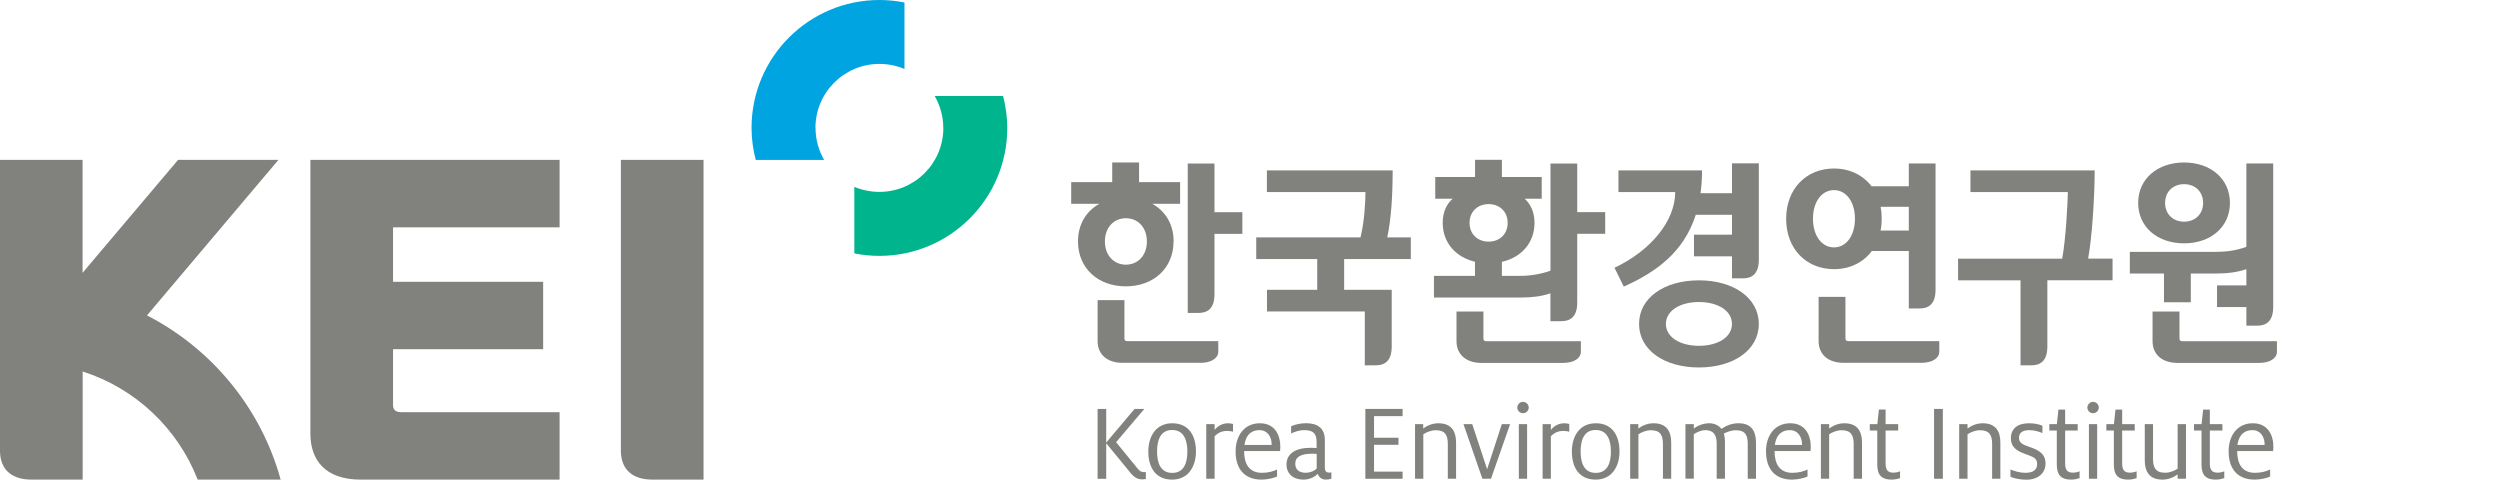 <svg width="213" height="41" viewBox="0 0 213 41" fill="none" xmlns="http://www.w3.org/2000/svg">
<g clip-path="url(#clip0_600_12837)">
<path d="M26.445 36.942C26.445 39.17 27.677 40.863 30.733 40.863H47.676V35.117H34.155C33.708 35.117 33.488 34.898 33.488 34.539V29.753H46.276V24.008H33.488V19.369H47.676V13.623H26.445V36.942Z" fill="#81827E"/>
<path d="M12.517 26.88L23.722 13.623H15.17L7.035 23.245V13.623H0V38.401C0 39.8 0.777 40.863 2.697 40.863H7.043V31.651C11.535 33.087 15.141 36.495 16.841 40.863H23.913C22.235 34.766 18.043 29.709 12.524 26.873L12.517 26.88Z" fill="#81827E"/>
<path d="M52.898 13.623V38.401C52.898 39.8 53.675 40.863 55.595 40.863H59.941V13.623H52.898Z" fill="#81827E"/>
<path d="M80.374 10.897C80.374 13.909 77.934 16.349 74.922 16.349C74.167 16.349 73.441 16.195 72.789 15.917V21.589C73.478 21.728 74.189 21.801 74.922 21.801C80.938 21.801 85.819 16.921 85.819 10.904C85.819 9.959 85.687 9.05 85.46 8.178H79.634C80.096 8.977 80.367 9.907 80.367 10.904L80.374 10.897Z" fill="#00B48D"/>
<path d="M69.476 10.898C69.476 7.885 71.917 5.445 74.929 5.445C75.684 5.445 76.409 5.599 77.061 5.877V0.213C76.372 0.073 75.654 0 74.929 0C68.912 0 64.031 4.881 64.031 10.898C64.031 11.843 64.163 12.752 64.39 13.624H70.216C69.755 12.825 69.484 11.894 69.484 10.898H69.476Z" fill="#00A4E0"/>
<path d="M95.802 28.765V25.57H93.516V29.066C93.516 30.165 94.292 30.913 95.641 30.913H102.237C103.416 30.913 103.798 30.37 103.798 29.989V29.066H96.095C95.795 29.066 95.802 28.934 95.802 28.758V28.765Z" fill="#81827E"/>
<path d="M118.647 14.52H107.94V16.366H116.338C116.338 17.216 116.243 18.902 115.913 20.228H107.031V22.075H112.227V24.692H107.947V26.538H116.28V31.126H117.211C117.914 31.126 118.574 30.818 118.574 29.528V24.692H114.521V22.075H120.201V20.228H118.193C118.537 18.638 118.654 16.623 118.654 14.52H118.647Z" fill="#81827E"/>
<path d="M178.473 14.519H167.883V16.366H176.179C176.179 17.062 176.011 20.419 175.696 22.038H166.828V23.885H172.149V31.125H173.072C173.776 31.125 174.435 30.818 174.435 29.52V23.878H179.99V22.031H177.909C178.239 20.257 178.466 16.828 178.466 14.512L178.473 14.519Z" fill="#81827E"/>
<path d="M103.482 13.932H101.195V26.661H102.111C102.822 26.661 103.474 26.353 103.474 25.064V19.926H105.849V18.08H103.474V13.939L103.482 13.932Z" fill="#81827E"/>
<path d="M147.565 16.461H144.883C144.971 15.86 145.015 15.215 145.015 14.519H137.892V16.366H142.729C142.729 18.784 140.699 21.327 137.555 22.815L138.346 24.42C141.065 23.196 143.447 21.525 144.48 18.3H147.565V19.993H144.326V21.84H147.565V23.716H148.489C149.2 23.716 149.852 23.408 149.852 22.111V13.918H147.565V16.446V16.461Z" fill="#81827E"/>
<path d="M134.396 13.932H132.102V23.064C131.289 23.349 130.409 23.503 129.544 23.503H127.961V22.309C129.625 21.928 130.739 20.689 130.739 18.989C130.739 18.095 130.431 17.413 129.903 16.93H131.354V15.083H127.961V13.617H125.675V15.083H122.282V16.93H123.762C123.227 17.413 122.919 18.095 122.919 18.989C122.919 20.682 124.033 21.913 125.668 22.302V23.503H122.172V25.35H129.537C130.519 25.35 131.318 25.255 132.095 24.991V27.365H133.018C133.729 27.365 134.381 27.058 134.381 25.768V19.92H136.763V18.073H134.381V13.932H134.396ZM125.206 18.989C125.206 18.036 125.887 17.391 126.833 17.391C127.778 17.391 128.452 18.036 128.452 18.989C128.452 19.942 127.771 20.587 126.833 20.587C125.895 20.587 125.206 19.949 125.206 18.989Z" fill="#81827E"/>
<path d="M157.232 28.765V25.291H154.945V29.065C154.945 30.165 155.722 30.912 157.071 30.912H163.666C164.846 30.912 165.227 30.37 165.227 29.989V29.065H157.525C157.224 29.065 157.232 28.926 157.232 28.757V28.765Z" fill="#81827E"/>
<path d="M184.37 25.754H186.657V23.306H188.753C189.735 23.306 190.57 23.211 191.391 22.933V24.318H188.892V26.164H191.391V27.747H192.314C193.025 27.747 193.678 27.439 193.678 26.142V13.926H191.391V21.027C190.519 21.357 189.632 21.459 188.753 21.459H181.461V23.306H184.37V25.754Z" fill="#81827E"/>
<path d="M185.985 29.073C185.685 29.073 185.692 28.934 185.692 28.765V26.545H183.398V29.073C183.398 30.172 184.183 30.92 185.524 30.92H192.434C193.614 30.92 193.995 30.378 193.995 29.997V29.073H185.978H185.985Z" fill="#81827E"/>
<path d="M126.681 29.073C126.38 29.073 126.388 28.934 126.388 28.765V26.545H124.094V29.073C124.094 30.172 124.878 30.92 126.219 30.92H133.13C134.31 30.92 134.691 30.378 134.691 29.997V29.073H126.673H126.681Z" fill="#81827E"/>
<path d="M99.994 20.571C99.994 19.106 99.29 17.984 98.169 17.361H100.544V15.515H97.048V13.844H94.761V15.515H91.266V17.361H93.669C92.548 17.984 91.845 19.106 91.845 20.571C91.845 22.865 93.567 24.397 95.919 24.397C98.272 24.397 99.987 22.858 99.987 20.571H99.994ZM94.138 20.571C94.138 19.384 94.893 18.593 95.927 18.593C96.96 18.593 97.715 19.391 97.715 20.571C97.715 21.751 96.96 22.55 95.927 22.55C94.893 22.55 94.138 21.751 94.138 20.571Z" fill="#81827E"/>
<path d="M159.479 21.386H162.63V26.282H163.546C164.257 26.282 164.909 25.974 164.909 24.677V13.926H162.63V15.868H159.457C158.724 14.915 157.595 14.358 156.254 14.358C153.902 14.358 152.18 16.08 152.18 18.645C152.18 21.21 153.902 22.933 156.254 22.933C157.61 22.933 158.753 22.361 159.479 21.386ZM162.63 17.612V19.642H160.226C160.292 19.327 160.322 18.997 160.322 18.645C160.322 18.294 160.292 17.942 160.226 17.619H162.63V17.612ZM154.466 18.638C154.466 17.18 155.221 16.198 156.254 16.198C157.288 16.198 158.042 17.18 158.042 18.638C158.042 20.096 157.288 21.078 156.254 21.078C155.221 21.078 154.466 20.096 154.466 18.638Z" fill="#81827E"/>
<path d="M144.749 23.885C141.796 23.885 139.648 25.372 139.648 27.6C139.648 29.828 141.803 31.308 144.749 31.308C147.695 31.308 149.85 29.821 149.85 27.6C149.85 25.38 147.695 23.885 144.749 23.885ZM144.749 29.462C143.122 29.462 141.935 28.714 141.935 27.6C141.935 26.486 143.122 25.732 144.749 25.732C146.376 25.732 147.563 26.479 147.563 27.6C147.563 28.722 146.376 29.462 144.749 29.462Z" fill="#81827E"/>
<path d="M186.085 20.733C188.342 20.733 189.991 19.348 189.991 17.288C189.991 15.229 188.342 13.844 186.085 13.844C183.828 13.844 182.172 15.229 182.172 17.288C182.172 19.348 183.821 20.733 186.085 20.733ZM186.085 15.691C187.023 15.691 187.705 16.328 187.705 17.288C187.705 18.248 187.023 18.886 186.085 18.886C185.147 18.886 184.466 18.248 184.466 17.288C184.466 16.328 185.155 15.691 186.085 15.691Z" fill="#81827E"/>
<path d="M96.286 40.248L94.249 37.764V40.791H93.516V34.84H94.249V37.705L96.667 34.84H97.495L95.091 37.676L96.923 39.919C97.114 40.16 97.268 40.226 97.466 40.226C97.517 40.226 97.568 40.226 97.627 40.219V40.813C97.51 40.835 97.407 40.842 97.312 40.842C96.923 40.842 96.645 40.688 96.278 40.248H96.286Z" fill="#81827E"/>
<path d="M97.836 38.466C97.836 37.213 98.459 36.062 99.873 36.062C101.288 36.062 101.896 37.118 101.896 38.466C101.896 39.719 101.266 40.863 99.859 40.863C98.451 40.863 97.836 39.815 97.836 38.466ZM101.163 38.466C101.163 37.609 100.921 36.634 99.866 36.634C98.811 36.634 98.583 37.609 98.583 38.466C98.583 39.324 98.811 40.291 99.873 40.291C100.936 40.291 101.163 39.331 101.163 38.466Z" fill="#81827E"/>
<path d="M102.773 36.136H103.484V36.627C103.748 36.304 104.122 36.062 104.65 36.062C104.767 36.062 104.935 36.092 105.053 36.121V36.781C104.935 36.751 104.774 36.715 104.576 36.715C104.005 36.715 103.748 36.927 103.484 37.162V40.789H102.773V36.136Z" fill="#81827E"/>
<path d="M105.273 38.481C105.273 37.066 106.05 36.062 107.34 36.062C108.63 36.062 109.084 37.074 109.084 38.078C109.084 38.195 109.077 38.32 109.062 38.43H105.999V38.452C105.999 39.522 106.431 40.284 107.509 40.284C108.066 40.284 108.483 40.159 108.806 39.998V40.599C108.535 40.723 108.014 40.863 107.487 40.863C105.984 40.863 105.273 39.895 105.273 38.474V38.481ZM106.036 37.909H108.344V37.858C108.344 37.235 108 36.649 107.311 36.649C106.776 36.649 106.182 36.876 106.028 37.909H106.036Z" fill="#81827E"/>
<path d="M112.973 40.864C112.629 40.864 112.372 40.674 112.27 40.366C112.05 40.622 111.573 40.864 111.053 40.864C110.166 40.864 109.609 40.351 109.609 39.574C109.609 38.651 110.386 38.153 111.661 38.153C111.815 38.153 112.035 38.16 112.174 38.175V37.654C112.174 36.921 111.867 36.65 111.141 36.65C110.643 36.65 110.269 36.804 110.005 36.936V36.313C110.32 36.181 110.76 36.057 111.266 36.057C112.277 36.057 112.878 36.496 112.878 37.5V39.86C112.878 40.168 113.032 40.27 113.259 40.27C113.318 40.27 113.376 40.263 113.435 40.248V40.783C113.332 40.82 113.193 40.857 112.966 40.857L112.973 40.864ZM111.771 38.658C110.863 38.658 110.357 38.915 110.357 39.508C110.357 39.992 110.672 40.278 111.229 40.278C111.632 40.278 111.984 40.124 112.182 39.926V38.673C112.086 38.666 111.896 38.651 111.771 38.651V38.658Z" fill="#81827E"/>
<path d="M116.328 34.84H119.501V35.455H117.068V37.295H119.15V37.896H117.068V40.182H119.501V40.791H116.328V34.84Z" fill="#81827E"/>
<path d="M120.555 36.136H121.258V36.51C121.478 36.341 121.947 36.062 122.548 36.062C123.677 36.062 124.058 36.766 124.058 37.711V40.789H123.354V37.829C123.354 37.103 123.142 36.656 122.336 36.656C121.903 36.656 121.515 36.839 121.266 37.001V40.789H120.562V36.136H120.555Z" fill="#81827E"/>
<path d="M124.688 36.137H125.435L126.703 39.977L127.956 36.137H128.66L127.033 40.79H126.3L124.688 36.137Z" fill="#81827E"/>
<path d="M129.273 34.722C129.273 34.451 129.493 34.238 129.757 34.238C130.021 34.238 130.248 34.458 130.248 34.722C130.248 34.986 130.028 35.206 129.757 35.206C129.486 35.206 129.273 34.986 129.273 34.722ZM129.405 36.136H130.109V40.79H129.405V36.136Z" fill="#81827E"/>
<path d="M131.43 36.136H132.133V36.627C132.397 36.304 132.771 36.062 133.298 36.062C133.416 36.062 133.584 36.092 133.702 36.121V36.781C133.584 36.751 133.423 36.715 133.225 36.715C132.654 36.715 132.397 36.927 132.133 37.162V40.789H131.43V36.136Z" fill="#81827E"/>
<path d="M133.922 38.466C133.922 37.213 134.545 36.062 135.959 36.062C137.374 36.062 137.982 37.118 137.982 38.466C137.982 39.719 137.352 40.863 135.945 40.863C134.537 40.863 133.922 39.815 133.922 38.466ZM137.249 38.466C137.249 37.609 137.007 36.634 135.952 36.634C134.897 36.634 134.669 37.609 134.669 38.466C134.669 39.324 134.897 40.291 135.959 40.291C137.022 40.291 137.249 39.331 137.249 38.466Z" fill="#81827E"/>
<path d="M138.883 36.136H139.586V36.51C139.806 36.341 140.275 36.062 140.876 36.062C142.005 36.062 142.386 36.766 142.386 37.711V40.789H141.682V37.829C141.682 37.103 141.47 36.656 140.664 36.656C140.231 36.656 139.843 36.839 139.594 37.001V40.789H138.89V36.136H138.883Z" fill="#81827E"/>
<path d="M143.602 36.136H144.312V36.51C144.562 36.319 145.038 36.062 145.639 36.062C146.057 36.062 146.445 36.246 146.672 36.539C147.068 36.26 147.552 36.062 148.131 36.062C149.23 36.062 149.611 36.751 149.611 37.711V40.789H148.907V37.829C148.907 37.14 148.739 36.656 147.896 36.656C147.493 36.656 147.097 36.825 146.87 36.942C146.907 37.074 146.965 37.316 146.965 37.602V40.789H146.262V37.777C146.262 36.979 145.917 36.649 145.294 36.649C144.921 36.649 144.569 36.832 144.312 36.993V40.782H143.602V36.129V36.136Z" fill="#81827E"/>
<path d="M150.461 38.481C150.461 37.066 151.238 36.062 152.528 36.062C153.817 36.062 154.279 37.074 154.279 38.078C154.279 38.195 154.272 38.32 154.257 38.43H151.194V38.452C151.194 39.522 151.626 40.284 152.703 40.284C153.26 40.284 153.678 40.159 154.001 39.998V40.599C153.729 40.723 153.209 40.863 152.681 40.863C151.179 40.863 150.468 39.895 150.468 38.474L150.461 38.481ZM151.223 37.909H153.532V37.858C153.532 37.235 153.187 36.649 152.498 36.649C151.963 36.649 151.37 36.876 151.216 37.909H151.223Z" fill="#81827E"/>
<path d="M155.141 36.136H155.844V36.51C156.064 36.341 156.533 36.062 157.134 36.062C158.263 36.062 158.644 36.766 158.644 37.711V40.789H157.933V37.829C157.933 37.103 157.72 36.656 156.914 36.656C156.482 36.656 156.093 36.839 155.844 37.001V40.789H155.141V36.136Z" fill="#81827E"/>
<path d="M159.312 36.136H159.95L160.082 34.891H160.653V36.136H161.723V36.679H160.653V39.478C160.653 40.043 160.844 40.27 161.313 40.27C161.54 40.27 161.76 40.211 161.884 40.153V40.739C161.752 40.783 161.474 40.863 161.166 40.863C160.345 40.863 159.942 40.512 159.942 39.574V36.679H159.305V36.136H159.312Z" fill="#81827E"/>
<path d="M164.781 34.84H165.529V40.791H164.781V34.84Z" fill="#81827E"/>
<path d="M166.922 36.136H167.633V36.51C167.853 36.341 168.322 36.062 168.923 36.062C170.051 36.062 170.432 36.766 170.432 37.711V40.789H169.729V37.829C169.729 37.103 169.516 36.656 168.703 36.656C168.27 36.656 167.882 36.839 167.633 37.001V40.789H166.922V36.136Z" fill="#81827E"/>
<path d="M171.289 40.606V39.998C171.575 40.13 172.11 40.284 172.542 40.284C173.209 40.284 173.561 40.056 173.561 39.529C173.561 39.038 173.253 38.935 172.55 38.679C171.824 38.422 171.326 38.085 171.326 37.352C171.326 36.466 171.956 36.062 172.879 36.062C173.378 36.062 173.803 36.172 174.015 36.275V36.898C173.795 36.795 173.348 36.649 172.901 36.649C172.315 36.649 172.015 36.876 172.015 37.301C172.015 37.689 172.271 37.865 172.865 38.063C173.517 38.283 174.279 38.569 174.279 39.485C174.279 40.335 173.62 40.87 172.645 40.87C172.176 40.87 171.612 40.775 171.289 40.614V40.606Z" fill="#81827E"/>
<path d="M174.609 36.137H175.246L175.378 34.898H175.95V36.137H177.02V36.679H175.95V39.479C175.95 40.043 176.141 40.27 176.61 40.27C176.837 40.27 177.057 40.212 177.181 40.153V40.739C177.049 40.783 176.771 40.864 176.463 40.864C175.642 40.864 175.239 40.512 175.239 39.574V36.679H174.602V36.137H174.609Z" fill="#81827E"/>
<path d="M177.844 34.722C177.844 34.458 178.064 34.238 178.327 34.238C178.591 34.238 178.818 34.458 178.818 34.722C178.818 34.986 178.599 35.206 178.327 35.206C178.056 35.206 177.844 34.986 177.844 34.722ZM177.976 36.136H178.679V40.79H177.976V36.136Z" fill="#81827E"/>
<path d="M179.468 36.137H180.106L180.238 34.898H180.809V36.137H181.879V36.679H180.809V39.479C180.809 40.043 181 40.27 181.469 40.27C181.696 40.27 181.916 40.212 182.041 40.153V40.739C181.909 40.783 181.63 40.864 181.322 40.864C180.502 40.864 180.099 40.512 180.099 39.574V36.679H179.461V36.137H179.468Z" fill="#81827E"/>
<path d="M182.734 39.215V36.137H183.438V39.097C183.438 39.823 183.65 40.277 184.464 40.277C184.896 40.277 185.285 40.094 185.534 39.933V36.137H186.245V40.79H185.534V40.417C185.314 40.585 184.845 40.864 184.244 40.864C183.115 40.864 182.734 40.16 182.734 39.215Z" fill="#81827E"/>
<path d="M186.937 36.137H187.575L187.707 34.898H188.278V36.137H189.348V36.679H188.278V39.479C188.278 40.043 188.469 40.27 188.938 40.27C189.165 40.27 189.385 40.212 189.509 40.153V40.739C189.377 40.783 189.099 40.864 188.791 40.864C187.97 40.864 187.567 40.512 187.567 39.574V36.679H186.93V36.137H186.937Z" fill="#81827E"/>
<path d="M189.875 38.481C189.875 37.066 190.652 36.062 191.942 36.062C193.231 36.062 193.693 37.074 193.693 38.078C193.693 38.195 193.686 38.32 193.671 38.43H190.608V38.452C190.608 39.522 191.04 40.284 192.118 40.284C192.674 40.284 193.092 40.159 193.415 39.998V40.599C193.151 40.723 192.623 40.863 192.096 40.863C190.593 40.863 189.882 39.895 189.882 38.474L189.875 38.481ZM190.637 37.909H192.946V37.858C192.946 37.235 192.601 36.649 191.912 36.649C191.377 36.649 190.784 36.876 190.63 37.909H190.637Z" fill="#81827E"/>
</g>
<defs>
<clipPath id="clip0_600_12837">
<rect width="194" height="40.864" fill="white"/>
</clipPath>
</defs>
</svg>
